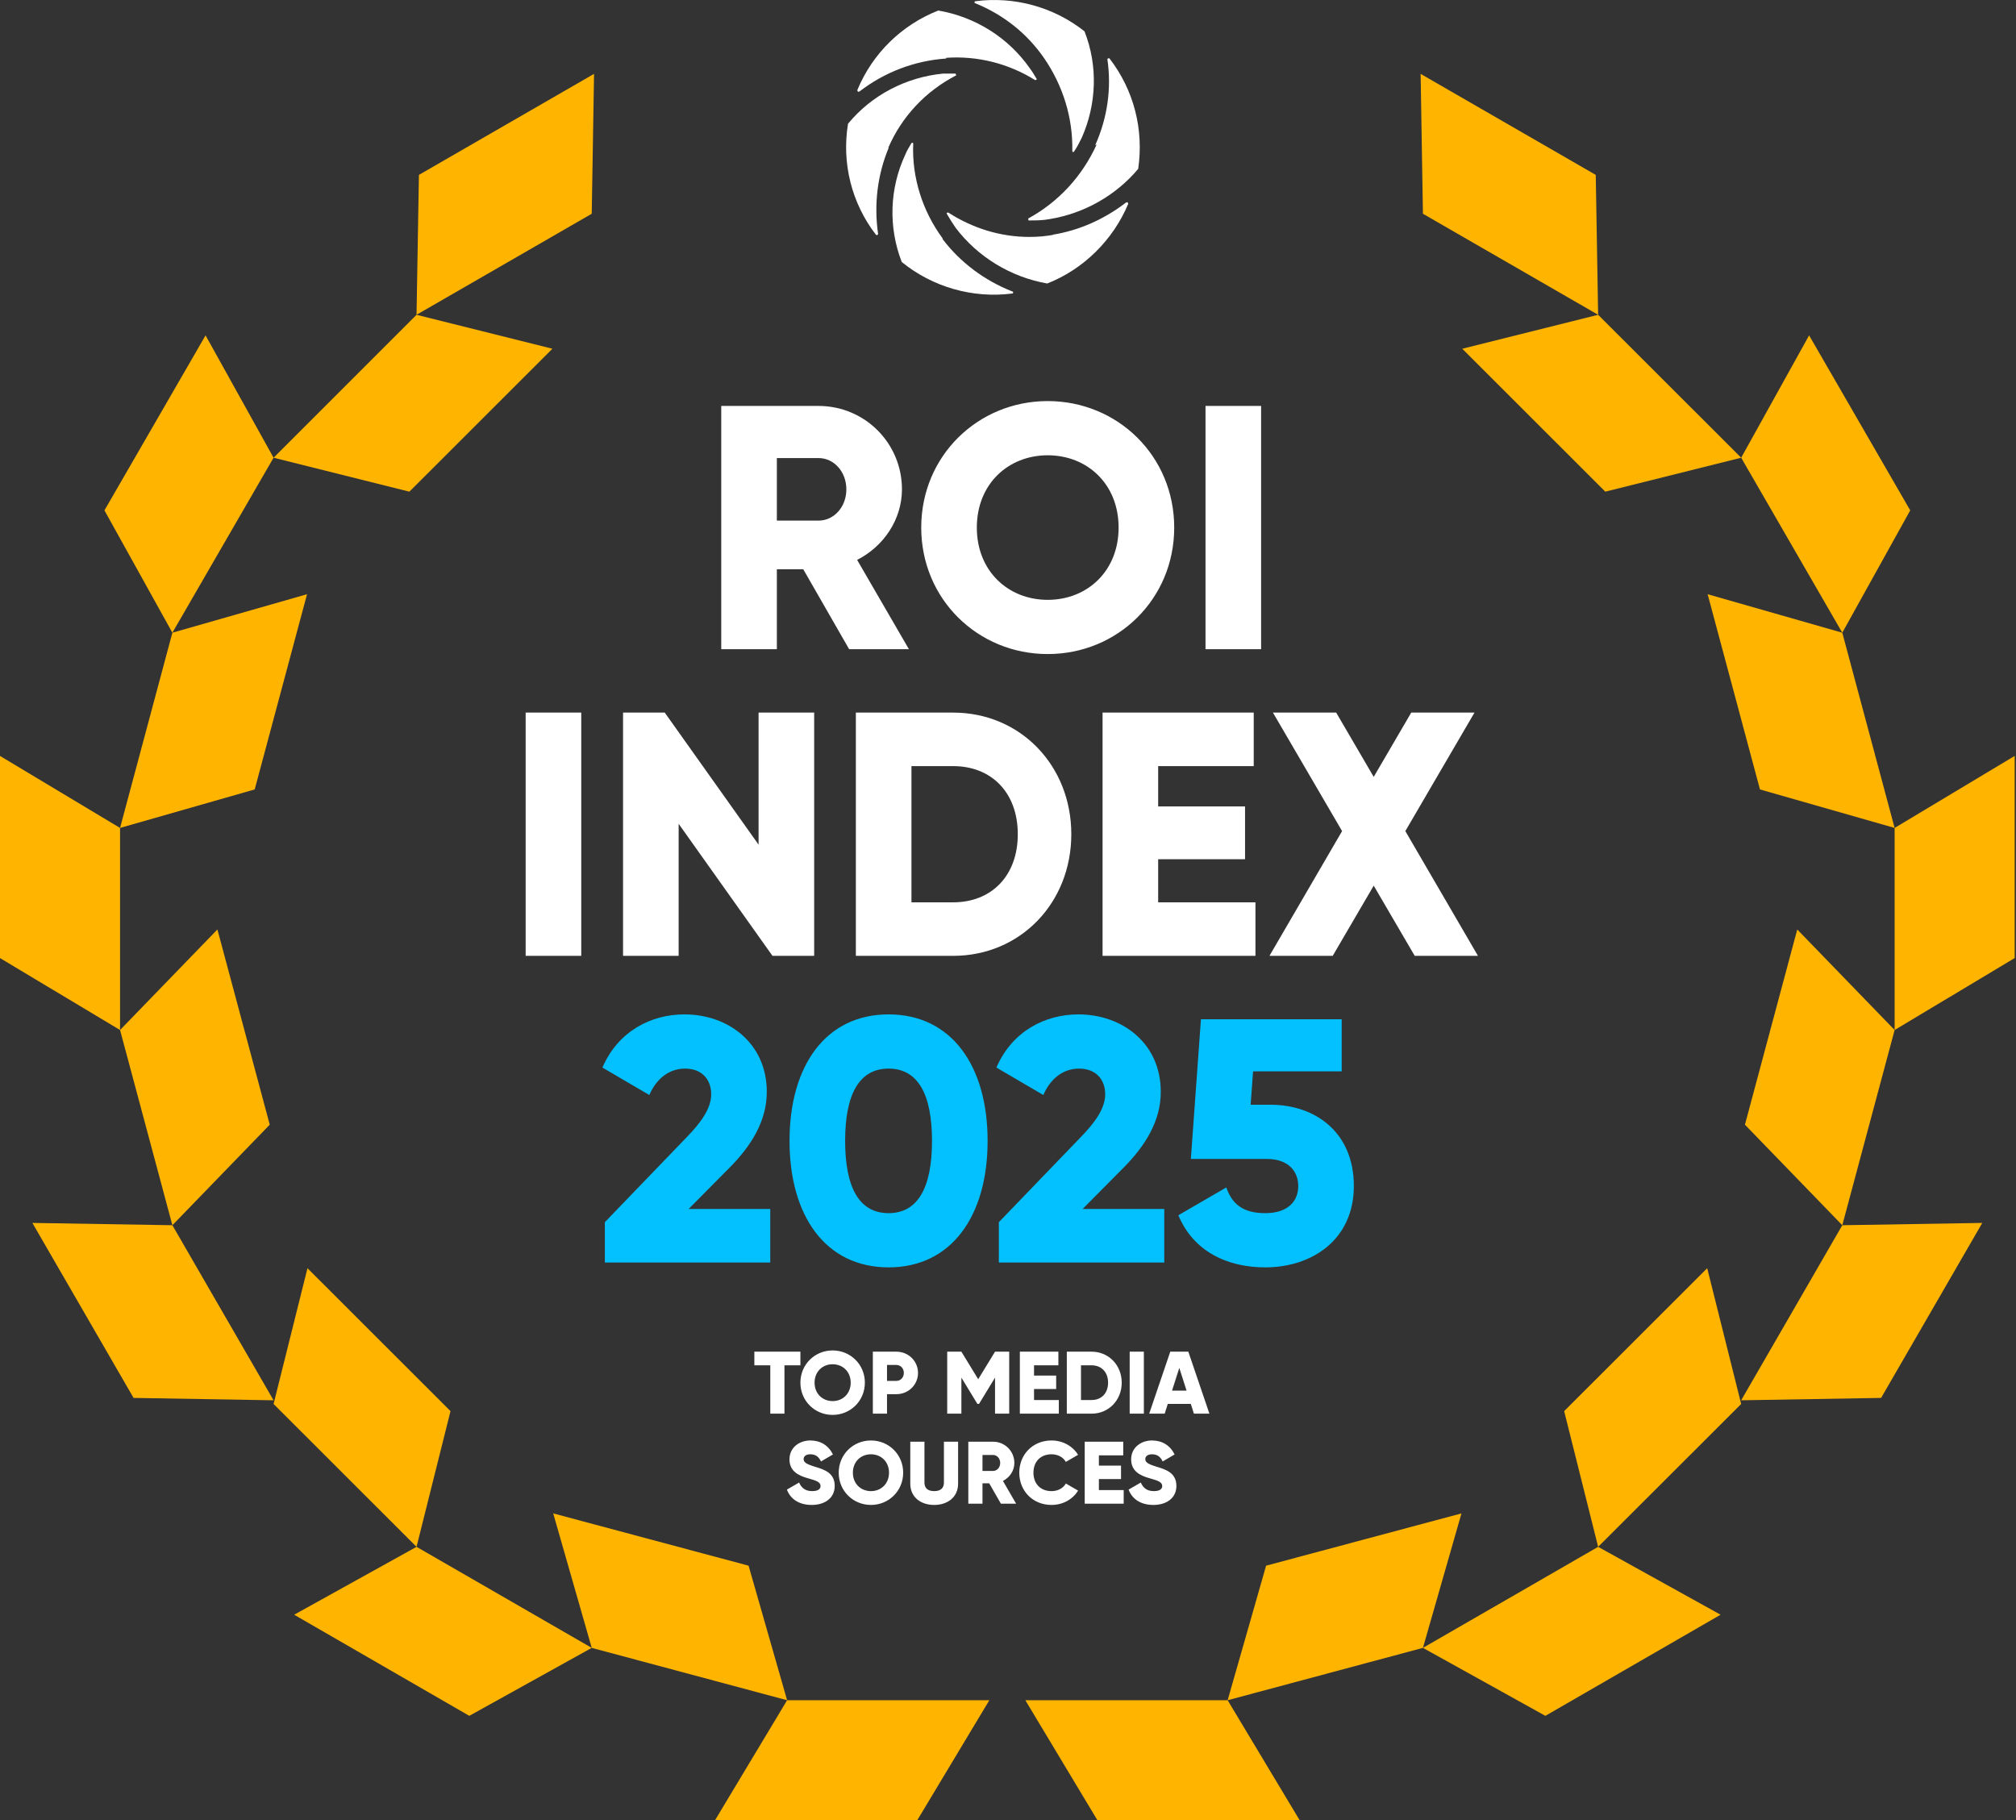 <svg width="515" height="465" viewBox="0 0 515 465" fill="none" xmlns="http://www.w3.org/2000/svg">
<rect x="0" y="0" width="515" height="465" fill="#333333" stroke="none"/>
<g clip-path="url(#clip0_2210_3340)">
<path d="M182.662 464.992H234.324L252.732 434.346H201.071L182.662 464.992Z" fill="#FFB400"/>
<path d="M201.071 434.346L151.163 420.97L141.322 386.616L191.23 399.974L201.071 434.346Z" fill="#FFB400"/>
<path d="M75.148 412.501L119.886 438.332L151.164 420.97L106.408 395.158L75.148 412.501Z" fill="#FFB400"/>
<path d="M106.408 395.158L69.887 358.664L78.546 323.978L115.086 360.49L106.408 395.158Z" fill="#FFB400"/>
<path d="M8.271 312.41L34.121 357.114L69.885 357.723L44.036 313L8.271 312.41Z" fill="#FFB400"/>
<path d="M44.036 313L30.668 263.129L55.539 237.446L68.907 287.317L44.036 313Z" fill="#FFB400"/>
<path d="M0 193.111V244.753L30.668 263.129V211.506L0 193.111Z" fill="#FFB400"/>
<path d="M30.668 211.505L44.036 161.635L78.434 151.801L65.066 201.672L30.668 211.505Z" fill="#FFB400"/>
<path d="M52.511 85.676L26.68 130.38L44.036 161.635L69.885 116.93L52.511 85.676Z" fill="#FFB400"/>
<path d="M69.887 116.93L106.408 80.418L141.12 89.089L104.58 125.602L69.887 116.93Z" fill="#FFB400"/>
<path d="M151.753 18.868L107.016 44.679L106.406 80.417L151.163 54.606L151.753 18.868Z" fill="#FFB400"/>
<path d="M332 464.992H280.338L261.93 434.346H313.61L332 464.992Z" fill="#FFB400"/>
<path d="M313.609 434.346L363.499 420.97L373.34 386.616L323.432 399.974L313.609 434.346Z" fill="#FFB400"/>
<path d="M439.532 412.501L394.776 438.332L363.498 420.97L408.254 395.158L439.532 412.501Z" fill="#FFB400"/>
<path d="M408.254 395.158L444.794 358.664L436.116 323.978L399.576 360.49L408.254 395.158Z" fill="#FFB400"/>
<path d="M506.388 312.41L480.539 357.114L444.793 357.723L470.624 313L506.388 312.41Z" fill="#FFB400"/>
<path d="M470.625 313L483.993 263.129L459.122 237.446L445.754 287.317L470.625 313Z" fill="#FFB400"/>
<path d="M514.661 193.111V244.753L483.992 263.129V211.506L514.661 193.111Z" fill="#FFB400"/>
<path d="M483.993 211.505L470.625 161.635L436.227 151.801L449.594 201.672L483.993 211.505Z" fill="#FFB400"/>
<path d="M462.149 85.676L487.98 130.38L470.624 161.635L444.793 116.93L462.149 85.676Z" fill="#FFB400"/>
<path d="M444.795 116.93L408.255 80.418L373.543 89.089L410.083 125.602L444.795 116.93Z" fill="#FFB400"/>
<path d="M362.906 18.868L407.644 44.679L408.253 80.417L363.497 54.606L362.906 18.868Z" fill="#FFB400"/>
</g>
<path d="M216.916 165.844L205.198 145.426H198.452V165.844H184.248V103.703H209.104C220.911 103.703 230.41 113.202 230.41 125.009C230.41 132.643 225.794 139.567 218.958 143.029L232.185 165.844H216.916ZM198.452 117.019V132.998H209.104C213.01 132.998 216.206 129.536 216.206 125.009C216.206 120.481 213.01 117.019 209.104 117.019H198.452ZM267.647 167.087C249.804 167.087 235.334 153.061 235.334 134.773C235.334 116.486 249.804 102.46 267.647 102.46C285.49 102.46 299.96 116.486 299.96 134.773C299.96 153.061 285.49 167.087 267.647 167.087ZM267.647 153.238C277.767 153.238 285.756 145.87 285.756 134.773C285.756 123.677 277.767 116.309 267.647 116.309C257.527 116.309 249.537 123.677 249.537 134.773C249.537 145.87 257.527 153.238 267.647 153.238ZM307.957 103.703H322.161V165.844H307.957V103.703Z" fill="white"/>
<path d="M134.281 182.042H148.485V244.183H134.281V182.042ZM193.783 182.042H207.987V244.183H197.334L173.365 210.449V244.183H159.162V182.042H169.815L193.783 215.776V182.042ZM243.489 182.042C260.622 182.042 273.671 195.535 273.671 213.112C273.671 230.689 260.622 244.183 243.489 244.183H218.632V182.042H243.489ZM243.489 230.512C253.254 230.512 260 223.765 260 213.112C260 202.46 253.254 195.713 243.489 195.713H232.836V230.512H243.489ZM295.861 230.512H320.717V244.183H281.657V182.042H320.273V195.713H295.861V206.011H318.054V219.504H295.861V230.512ZM377.555 244.183H361.399L350.924 226.251L340.449 244.183H324.292L342.845 212.313L325.18 182.042H341.336L350.924 198.465L360.511 182.042H376.668L359.002 212.313L377.555 244.183Z" fill="white"/>
<path d="M154.514 322.522V312.225L175.375 290.564C179.015 286.836 181.678 283.196 181.678 279.557C181.678 275.651 179.192 272.988 175.02 272.988C170.67 272.988 167.563 275.828 165.876 279.734L153.892 272.721C157.887 263.489 166.231 259.139 174.842 259.139C185.939 259.139 195.881 266.418 195.881 278.935C195.881 286.392 191.887 292.784 186.205 298.465L175.908 308.852H196.769V322.522H154.514ZM226.99 323.765C210.923 323.765 201.69 310.627 201.69 291.452C201.69 272.277 210.923 259.139 226.99 259.139C243.058 259.139 252.291 272.277 252.291 291.452C252.291 310.627 243.058 323.765 226.99 323.765ZM226.99 309.917C234.447 309.917 238.087 303.436 238.087 291.452C238.087 279.468 234.447 272.988 226.99 272.988C219.534 272.988 215.894 279.468 215.894 291.452C215.894 303.436 219.534 309.917 226.99 309.917ZM255.162 322.522V312.225L276.024 290.564C279.664 286.836 282.327 283.196 282.327 279.557C282.327 275.651 279.841 272.988 275.669 272.988C271.319 272.988 268.212 275.828 266.525 279.734L254.541 272.721C258.536 263.489 266.88 259.139 275.491 259.139C286.588 259.139 296.53 266.418 296.53 278.935C296.53 286.392 292.536 292.784 286.854 298.465L276.557 308.852H297.418V322.522H255.162ZM324.543 282.22C336.083 282.22 345.848 289.322 345.848 302.993C345.848 316.663 335.195 323.765 323.211 323.765C313.358 323.765 304.835 319.593 301.018 310.449L313.269 303.348C314.689 307.431 317.352 309.917 323.211 309.917C329.07 309.917 331.645 306.81 331.645 302.993C331.645 299.175 329.07 296.068 323.655 296.068H304.214L306.788 260.382H342.741V273.698H320.104L319.483 282.22H324.543Z" fill="#03C1FF"/>
<path d="M266.787 14.951C271.546 21.906 274.109 30.143 273.926 38.562C273.926 38.928 274.292 38.928 274.475 38.562C275.207 37.464 275.756 36.366 276.305 35.268C280.149 26.665 280.515 16.781 277.037 7.995C269.167 1.772 259.1 -0.973 249.216 0.308C248.85 0.308 248.85 0.857 249.216 0.857C256.354 3.786 262.395 8.545 266.787 14.951Z" fill="white"/>
<path d="M280.144 36.916C276.483 44.969 270.443 51.559 262.755 55.768C262.572 55.768 262.755 56.317 262.755 56.317C264.586 56.317 266.416 56.317 268.246 55.951C277.032 54.487 285.086 49.911 290.76 43.139C292.224 33.072 289.661 23.005 283.438 14.951C283.255 14.768 282.889 14.951 282.889 15.134C283.987 22.639 282.889 30.143 279.778 37.099" fill="white"/>
<path d="M241.71 14.768C249.764 14.219 257.634 16.232 264.407 20.442C264.59 20.442 264.956 20.442 264.773 20.076C264.223 19.161 263.674 18.245 263.125 17.513C257.634 9.643 249.215 4.335 239.697 2.688C230.362 6.348 222.857 13.67 219.014 23.004C219.014 23.37 219.197 23.553 219.563 23.37C225.969 18.428 233.657 15.5 241.71 14.951" fill="white"/>
<path d="M269.164 59.977C267.151 60.343 265.137 60.526 262.941 60.526C255.619 60.526 248.481 58.33 242.258 54.303C242.075 54.303 241.709 54.303 241.892 54.669C242.624 55.95 243.356 57.049 244.088 58.147C249.762 65.651 258.182 70.776 267.517 72.424C276.851 68.763 284.356 61.259 288.2 52.107C288.2 51.741 288.017 51.558 287.651 51.741C282.159 55.95 275.753 58.879 268.798 59.977" fill="white"/>
<path d="M240.791 60.893C235.666 53.937 232.92 45.335 233.286 36.732C233.286 36.366 232.92 36.366 232.737 36.732C232.188 37.647 231.639 38.562 231.273 39.478C227.246 48.08 226.88 57.964 230.358 66.933C238.228 73.339 248.478 76.268 258.545 74.987C258.911 74.987 258.911 74.437 258.545 74.437C251.59 71.692 245.366 67.116 240.791 61.076" fill="white"/>
<path d="M226.882 37.83C230.36 29.777 236.4 23.37 244.087 19.344C244.454 19.344 244.087 18.794 244.087 18.794C242.989 18.794 241.891 18.794 240.976 18.794C231.458 19.71 222.672 24.285 216.632 31.607C214.985 41.674 217.547 51.924 223.771 59.977C223.954 60.16 224.32 59.977 224.32 59.794C223.221 52.29 224.137 44.602 227.065 37.647" fill="white"/>
<path d="M204.467 345.303V348.787H200.395V361.138H196.776V348.787H192.704V345.303H204.467ZM212.701 361.455C208.154 361.455 204.467 357.881 204.467 353.221C204.467 348.56 208.154 344.986 212.701 344.986C217.248 344.986 220.936 348.56 220.936 353.221C220.936 357.881 217.248 361.455 212.701 361.455ZM212.701 357.926C215.28 357.926 217.316 356.048 217.316 353.221C217.316 350.393 215.28 348.515 212.701 348.515C210.122 348.515 208.087 350.393 208.087 353.221C208.087 356.048 210.122 357.926 212.701 357.926ZM228.968 345.303C232.09 345.303 234.511 347.723 234.511 350.732C234.511 353.741 232.09 356.161 228.968 356.161H226.593V361.138H222.974V345.303H228.968ZM228.968 352.768C230.077 352.768 230.891 351.886 230.891 350.732C230.891 349.578 230.077 348.696 228.968 348.696H226.593V352.768H228.968ZM257.808 345.303V361.138H254.188V351.931L250.094 358.65H249.686L245.592 351.931V361.138H241.972V345.303H245.592L249.89 352.338L254.188 345.303H257.808ZM264.149 357.654H270.483V361.138H260.529V345.303H270.37V348.787H264.149V351.411H269.804V354.849H264.149V357.654ZM278.859 345.303C283.225 345.303 286.551 348.741 286.551 353.221C286.551 357.7 283.225 361.138 278.859 361.138H272.525V345.303H278.859ZM278.859 357.654C281.348 357.654 283.067 355.935 283.067 353.221C283.067 350.506 281.348 348.787 278.859 348.787H276.145V357.654H278.859ZM288.586 345.303H292.205V361.138H288.586V345.303ZM304.993 361.138L304.201 358.65H298.319L297.527 361.138H293.569L298.953 345.303H303.567L308.951 361.138H304.993ZM299.405 355.257H303.115L301.26 349.443L299.405 355.257ZM207.352 384.455C204.027 384.455 201.9 382.871 201.018 380.541L204.14 378.732C204.705 380.044 205.678 380.926 207.465 380.926C209.185 380.926 209.614 380.247 209.614 379.636C209.614 378.664 208.709 378.279 206.334 377.623C203.982 376.967 201.674 375.836 201.674 372.805C201.674 369.751 204.253 367.986 206.99 367.986C209.592 367.986 211.628 369.23 212.781 371.56L209.727 373.348C209.185 372.216 208.438 371.515 206.99 371.515C205.859 371.515 205.294 372.081 205.294 372.714C205.294 373.438 205.678 373.936 208.144 374.682C210.542 375.406 213.234 376.243 213.234 379.591C213.234 382.645 210.791 384.455 207.352 384.455ZM222.488 384.455C217.941 384.455 214.254 380.881 214.254 376.221C214.254 371.56 217.941 367.986 222.488 367.986C227.035 367.986 230.722 371.56 230.722 376.221C230.722 380.881 227.035 384.455 222.488 384.455ZM222.488 380.926C225.067 380.926 227.103 379.048 227.103 376.221C227.103 373.393 225.067 371.515 222.488 371.515C219.909 371.515 217.873 373.393 217.873 376.221C217.873 379.048 219.909 380.926 222.488 380.926ZM238.645 384.455C235.161 384.455 232.537 382.419 232.537 379.026V368.303H236.156V378.709C236.156 379.908 236.722 380.926 238.645 380.926C240.567 380.926 241.133 379.908 241.133 378.709V368.303H244.752V379.026C244.752 382.419 242.128 384.455 238.645 384.455ZM255.688 384.138L252.701 378.935H250.982V384.138H247.363V368.303H253.697C256.706 368.303 259.126 370.723 259.126 373.732C259.126 375.678 257.95 377.442 256.208 378.324L259.579 384.138H255.688ZM250.982 371.696V375.768H253.697C254.692 375.768 255.507 374.886 255.507 373.732C255.507 372.578 254.692 371.696 253.697 371.696H250.982ZM268.615 384.455C263.842 384.455 260.381 380.881 260.381 376.221C260.381 371.56 263.842 367.986 268.615 367.986C271.488 367.986 274.022 369.411 275.402 371.651L272.28 373.461C271.579 372.239 270.221 371.515 268.615 371.515C265.81 371.515 264 373.393 264 376.221C264 379.048 265.81 380.926 268.615 380.926C270.221 380.926 271.601 380.202 272.28 378.98L275.402 380.79C274.044 383.03 271.511 384.455 268.615 384.455ZM280.718 380.654H287.052V384.138H277.098V368.303H286.939V371.787H280.718V374.411H286.373V377.849H280.718V380.654ZM294.636 384.455C291.311 384.455 289.184 382.871 288.302 380.541L291.424 378.732C291.989 380.044 292.962 380.926 294.749 380.926C296.468 380.926 296.898 380.247 296.898 379.636C296.898 378.664 295.993 378.279 293.618 377.623C291.265 376.967 288.958 375.836 288.958 372.805C288.958 369.751 291.537 367.986 294.274 367.986C296.876 367.986 298.912 369.23 300.065 371.56L297.011 373.348C296.468 372.216 295.722 371.515 294.274 371.515C293.143 371.515 292.578 372.081 292.578 372.714C292.578 373.438 292.962 373.936 295.428 374.682C297.826 375.406 300.518 376.243 300.518 379.591C300.518 382.645 298.075 384.455 294.636 384.455Z" fill="white"/>
<defs>
<clipPath id="clip0_2210_3340">
<rect width="514.661" height="446.124" fill="white" transform="translate(0 18.868)"/>
</clipPath>
</defs>
</svg>
